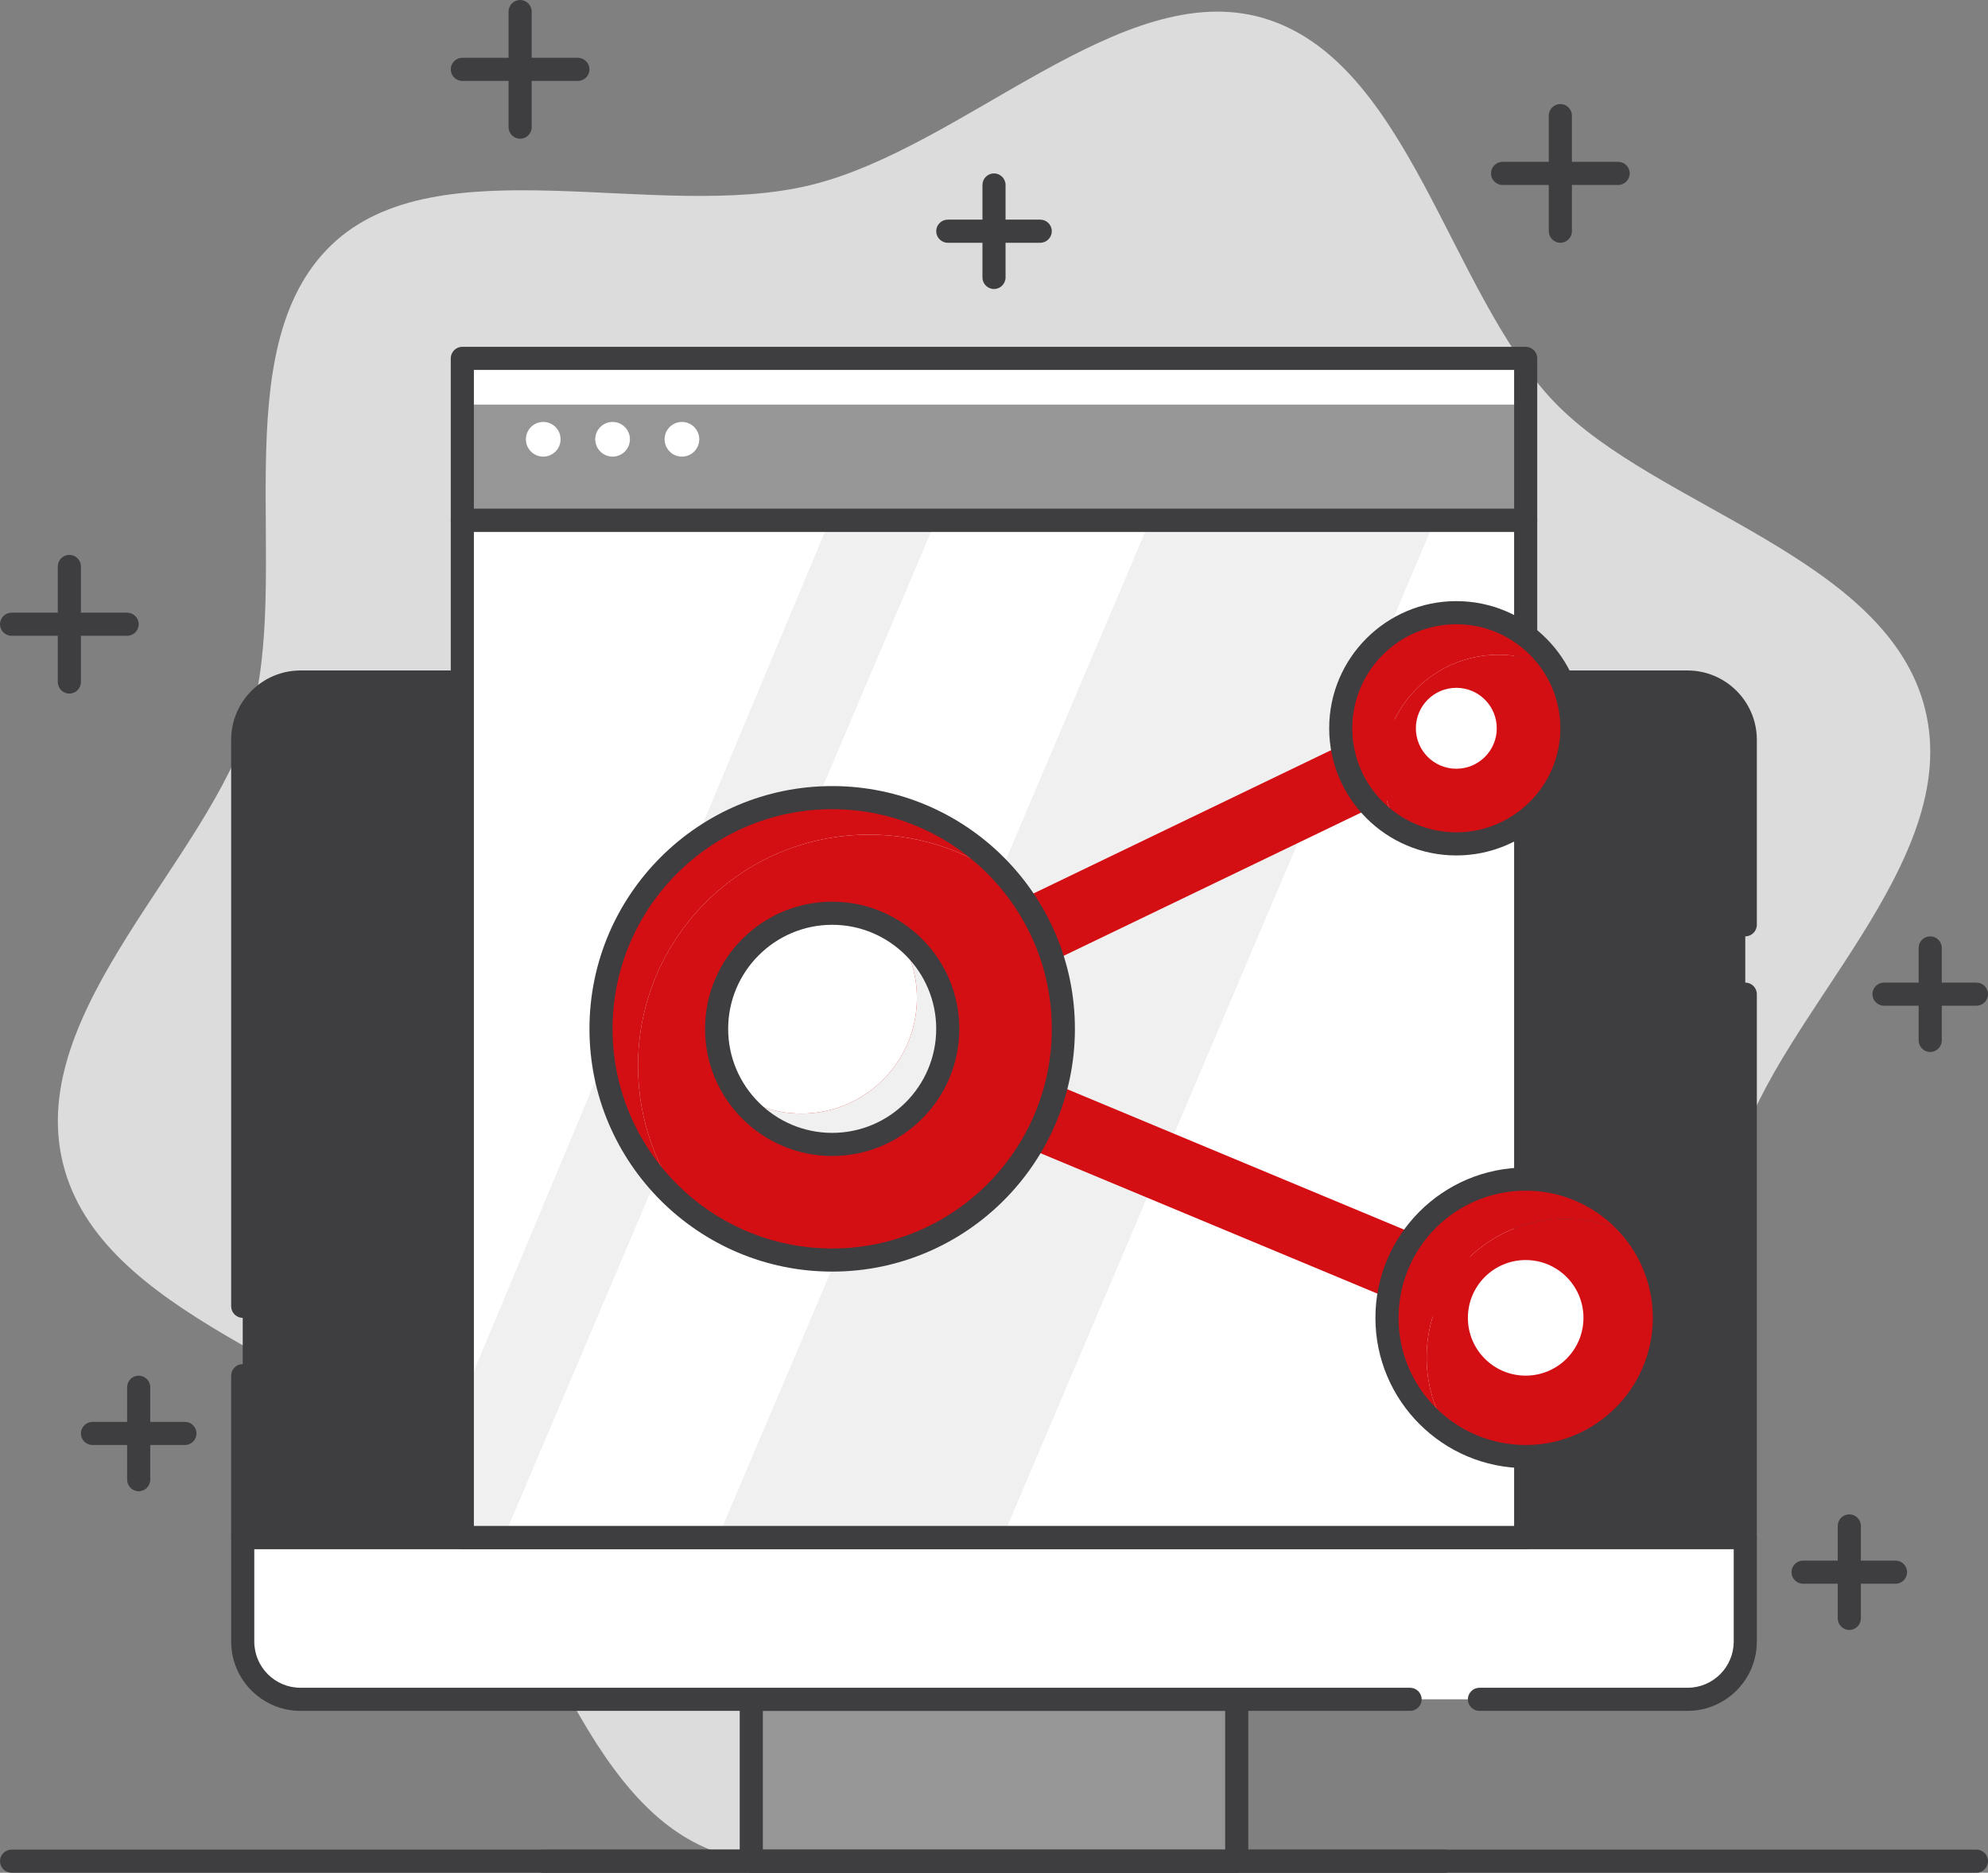<?xml version="1.0" encoding="UTF-8"?>
<svg id="Ebene_2" data-name="Ebene 2" xmlns="http://www.w3.org/2000/svg" viewBox="0 0 172 162">
  <rect x="0" y="0" width="172" height="162" fill="#808080" stroke="none"/>
  <defs>
    <style>
      .cls-1 {
        fill: #969696;
      }

      .cls-2 {
        fill: #3e3d40;
      }

      .cls-3 {
        fill: #fff;
      }

      .cls-4 {
        fill: #f0f0f0;
      }

      .cls-5 {
        fill: #d40f14;
      }

      .cls-6 {
        fill: #dcdcdc;
      }
    </style>
  </defs>
  <g id="social_media">
    <g>
      <path class="cls-6" d="M166.57,61.4c-3.23-13.24-23.28-17.44-32.09-26.62-9.09-9.48-12.58-29.53-25.19-33.22-12.23-3.58-25.89,11.22-39.16,14.45-13.27,3.23-32.23-3.64-41.43,5.16-9.5,9.07-3.35,28.48-7.05,41.07-3.59,12.2-19.45,25.13-16.21,38.37,3.23,13.24,23.28,17.44,32.09,26.62,9.09,9.48,12.58,29.53,25.19,33.22,12.23,3.58,25.89-11.22,39.16-14.45,13.27-3.23,32.23,3.64,41.43-5.16,9.5-9.07,3.35-28.48,7.05-41.07,3.59-12.2,19.45-25.13,16.21-38.37Z"/>
      <path class="cls-2" d="M171,162H1c-.55,0-1-.45-1-1s.45-1,1-1h170c.55,0,1,.45,1,1s-.45,1-1,1Z"/>
      <rect class="cls-1" x="65" y="147" width="42" height="14"/>
      <path class="cls-2" d="M107,162h-42c-.55,0-1-.45-1-1v-14c0-.55.45-1,1-1h42c.55,0,1,.45,1,1v14c0,.55-.45,1-1,1ZM66,160h40v-12h-40v12Z"/>
      <path class="cls-3" d="M21,133h130v9c0,2.76-2.24,5-5,5H26c-2.76,0-5-2.24-5-5v-9h0Z"/>
      <path class="cls-2" d="M146,148h-18c-.55,0-1-.45-1-1s.45-1,1-1h18c2.21,0,4-1.79,4-4v-8H22v8c0,2.21,1.79,4,4,4h96c.55,0,1,.45,1,1s-.45,1-1,1H26c-3.31,0-6-2.69-6-6v-9c0-.55.45-1,1-1h130c.55,0,1,.45,1,1v9c0,3.31-2.69,6-6,6Z"/>
      <path class="cls-2" d="M26,59h120c2.76,0,5,2.24,5,5v69H21v-69c0-2.76,2.24-5,5-5Z"/>
      <polygon class="cls-2" points="142 133 113 133 113 59 133 59 142 133"/>
      <path class="cls-2" d="M21,114c-.55,0-1-.45-1-1v-49c0-3.31,2.69-6,6-6h120c3.31,0,6,2.69,6,6v16c0,.55-.45,1-1,1s-1-.45-1-1v-16c0-2.21-1.79-4-4-4H26c-2.21,0-4,1.79-4,4v49c0,.55-.45,1-1,1Z"/>
      <path class="cls-2" d="M151,134H21c-.55,0-1-.45-1-1v-14c0-.55.45-1,1-1s1,.45,1,1v13h128v-46c0-.55.45-1,1-1s1,.45,1,1v47c0,.55-.45,1-1,1Z"/>
      <path class="cls-2" d="M125,162H47c-.55,0-1-.45-1-1s.45-1,1-1h78c.55,0,1,.45,1,1s-.45,1-1,1Z"/>
      <path class="cls-3" d="M92,142h-12c-1.1,0-2-.9-2-2s.9-2,2-2h12c1.1,0,2,.9,2,2s-.9,2-2,2Z"/>
      <rect class="cls-3" x="40" y="45" width="92" height="88"/>
      <polygon class="cls-4" points="86.74 133 124.15 45 99.51 45 62.11 133 86.74 133"/>
      <polygon class="cls-4" points="43.58 133 80.98 45 71.79 45 40 121 40 133 43.58 133"/>
      <path class="cls-2" d="M132,134H40c-.55,0-1-.45-1-1V45c0-.55.45-1,1-1h92c.55,0,1,.45,1,1v88c0,.55-.45,1-1,1ZM41,132h90V46H41v86Z"/>
      <rect class="cls-1" x="40" y="31" width="92" height="14"/>
      <rect class="cls-3" x="40" y="31" width="92" height="4"/>
      <path class="cls-2" d="M132,46H40c-.55,0-1-.45-1-1v-14c0-.55.45-1,1-1h92c.55,0,1,.45,1,1v14c0,.55-.45,1-1,1ZM41,44h90v-12H41v12Z"/>
      <circle class="cls-3" cx="47" cy="38" r="1.5"/>
      <circle class="cls-3" cx="53" cy="38" r="1.5"/>
      <circle class="cls-3" cx="59" cy="38" r="1.5"/>
      <path class="cls-5" d="M132,117c-.38,0-.78-.07-1.15-.23l-60-25c-1.09-.45-1.81-1.51-1.85-2.69-.03-1.18.63-2.27,1.7-2.78l54-26c1.49-.72,3.29-.09,4,1.4.72,1.49.09,3.29-1.4,4l-47.98,23.1,53.83,22.43c1.53.64,2.25,2.39,1.62,3.92-.48,1.15-1.6,1.85-2.77,1.85Z"/>
      <path class="cls-5" d="M75.2,72.2c4.71,0,9.03,1.63,12.45,4.35-3.66-4.6-9.31-7.55-15.65-7.55-11.05,0-20,8.95-20,20,0,6.34,2.95,11.98,7.55,15.65-2.72-3.42-4.35-7.74-4.35-12.45,0-11.05,8.95-20,20-20Z"/>
      <path class="cls-5" d="M92,89c0-4.71-1.63-9.03-4.35-12.45-3.42-2.72-7.74-4.35-12.45-4.35-11.05,0-20,8.95-20,20,0,4.71,1.63,9.03,4.35,12.45,3.42,2.72,7.74,4.35,12.45,4.35,11.05,0,20-8.95,20-20Z"/>
      <path class="cls-5" d="M135.43,105.43c2.44,0,4.7.73,6.59,1.98-2.15-3.26-5.83-5.41-10.02-5.41-6.63,0-12,5.37-12,12,0,4.19,2.15,7.88,5.41,10.02-1.25-1.89-1.98-4.16-1.98-6.59,0-6.63,5.37-12,12-12Z"/>
      <path class="cls-5" d="M119.64,66.64c0-5.52,4.48-10,10-10,1.83,0,3.54.5,5.01,1.35-1.73-2.98-4.95-4.99-8.65-4.99-5.52,0-10,4.48-10,10,0,3.69,2.01,6.91,4.99,8.65-.86-1.47-1.35-3.18-1.35-5.01Z"/>
      <path class="cls-5" d="M144,114c0-2.44-.73-4.7-1.98-6.59-1.89-1.25-4.16-1.98-6.59-1.98-6.63,0-12,5.37-12,12,0,2.44.73,4.7,1.98,6.59,1.89,1.25,4.16,1.98,6.59,1.98,6.63,0,12-5.37,12-12Z"/>
      <path class="cls-5" d="M119.64,66.64c0,1.83.5,3.54,1.35,5.01,1.47.86,3.18,1.35,5.01,1.35,5.52,0,10-4.48,10-10,0-1.83-.5-3.54-1.35-5.01-1.47-.86-3.18-1.35-5.01-1.35-5.52,0-10,4.48-10,10Z"/>
      <path class="cls-4" d="M77.61,80.72c1.09,1.6,1.72,3.53,1.72,5.61,0,5.52-4.48,10-10,10-2.08,0-4.01-.64-5.61-1.72,1.8,2.65,4.83,4.39,8.28,4.39,5.52,0,10-4.48,10-10,0-3.44-1.74-6.48-4.39-8.28Z"/>
      <path class="cls-3" d="M79.33,86.33c0-2.08-.64-4.01-1.72-5.61-1.6-1.09-3.53-1.72-5.61-1.72-5.52,0-10,4.48-10,10,0,2.08.64,4.01,1.72,5.61,1.6,1.09,3.53,1.72,5.61,1.72,5.52,0,10-4.48,10-10Z"/>
      <path class="cls-2" d="M72,100c-6.07,0-11-4.93-11-11s4.93-11,11-11,11,4.93,11,11-4.93,11-11,11ZM72,80c-4.96,0-9,4.04-9,9s4.04,9,9,9,9-4.04,9-9-4.04-9-9-9Z"/>
      <circle class="cls-3" cx="126" cy="63" r="3.5"/>
      <path class="cls-2" d="M72,110c-11.58,0-21-9.42-21-21s9.42-21,21-21,21,9.42,21,21-9.42,21-21,21ZM72,70c-10.48,0-19,8.52-19,19s8.52,19,19,19,19-8.52,19-19-8.52-19-19-19Z"/>
      <path class="cls-2" d="M132,127c-7.17,0-13-5.83-13-13s5.83-13,13-13,13,5.83,13,13-5.83,13-13,13ZM132,103c-6.07,0-11,4.93-11,11s4.93,11,11,11,11-4.93,11-11-4.93-11-11-11Z"/>
      <circle class="cls-3" cx="132" cy="114" r="5"/>
      <path class="cls-2" d="M126,74c-6.07,0-11-4.93-11-11s4.93-11,11-11,11,4.93,11,11-4.93,11-11,11ZM126,54c-4.96,0-9,4.04-9,9s4.04,9,9,9,9-4.04,9-9-4.04-9-9-9Z"/>
      <path class="cls-2" d="M50,7h-10c-.55,0-1-.45-1-1s.45-1,1-1h10c.55,0,1,.45,1,1s-.45,1-1,1Z"/>
      <path class="cls-2" d="M45,12c-.55,0-1-.45-1-1V1c0-.55.45-1,1-1s1,.45,1,1v10c0,.55-.45,1-1,1Z"/>
      <path class="cls-2" d="M140,16h-10c-.55,0-1-.45-1-1s.45-1,1-1h10c.55,0,1,.45,1,1s-.45,1-1,1Z"/>
      <path class="cls-2" d="M135,21c-.55,0-1-.45-1-1v-10c0-.55.45-1,1-1s1,.45,1,1v10c0,.55-.45,1-1,1Z"/>
      <path class="cls-2" d="M16,125h-8c-.55,0-1-.45-1-1s.45-1,1-1h8c.55,0,1,.45,1,1s-.45,1-1,1Z"/>
      <path class="cls-2" d="M12,129c-.55,0-1-.45-1-1v-8c0-.55.45-1,1-1s1,.45,1,1v8c0,.55-.45,1-1,1Z"/>
      <path class="cls-2" d="M90,21h-8c-.55,0-1-.45-1-1s.45-1,1-1h8c.55,0,1,.45,1,1s-.45,1-1,1Z"/>
      <path class="cls-2" d="M86,25c-.55,0-1-.45-1-1v-8c0-.55.45-1,1-1s1,.45,1,1v8c0,.55-.45,1-1,1Z"/>
      <path class="cls-2" d="M11,55H1c-.55,0-1-.45-1-1s.45-1,1-1h10c.55,0,1,.45,1,1s-.45,1-1,1Z"/>
      <path class="cls-2" d="M6,60c-.55,0-1-.45-1-1v-10c0-.55.45-1,1-1s1,.45,1,1v10c0,.55-.45,1-1,1Z"/>
      <path class="cls-2" d="M171,87h-8c-.55,0-1-.45-1-1s.45-1,1-1h8c.55,0,1,.45,1,1s-.45,1-1,1Z"/>
      <path class="cls-2" d="M167,91c-.55,0-1-.45-1-1v-8c0-.55.45-1,1-1s1,.45,1,1v8c0,.55-.45,1-1,1Z"/>
      <path class="cls-2" d="M164,137h-8c-.55,0-1-.45-1-1s.45-1,1-1h8c.55,0,1,.45,1,1s-.45,1-1,1Z"/>
      <path class="cls-2" d="M160,141c-.55,0-1-.45-1-1v-8c0-.55.45-1,1-1s1,.45,1,1v8c0,.55-.45,1-1,1Z"/>
    </g>
  </g>
</svg>